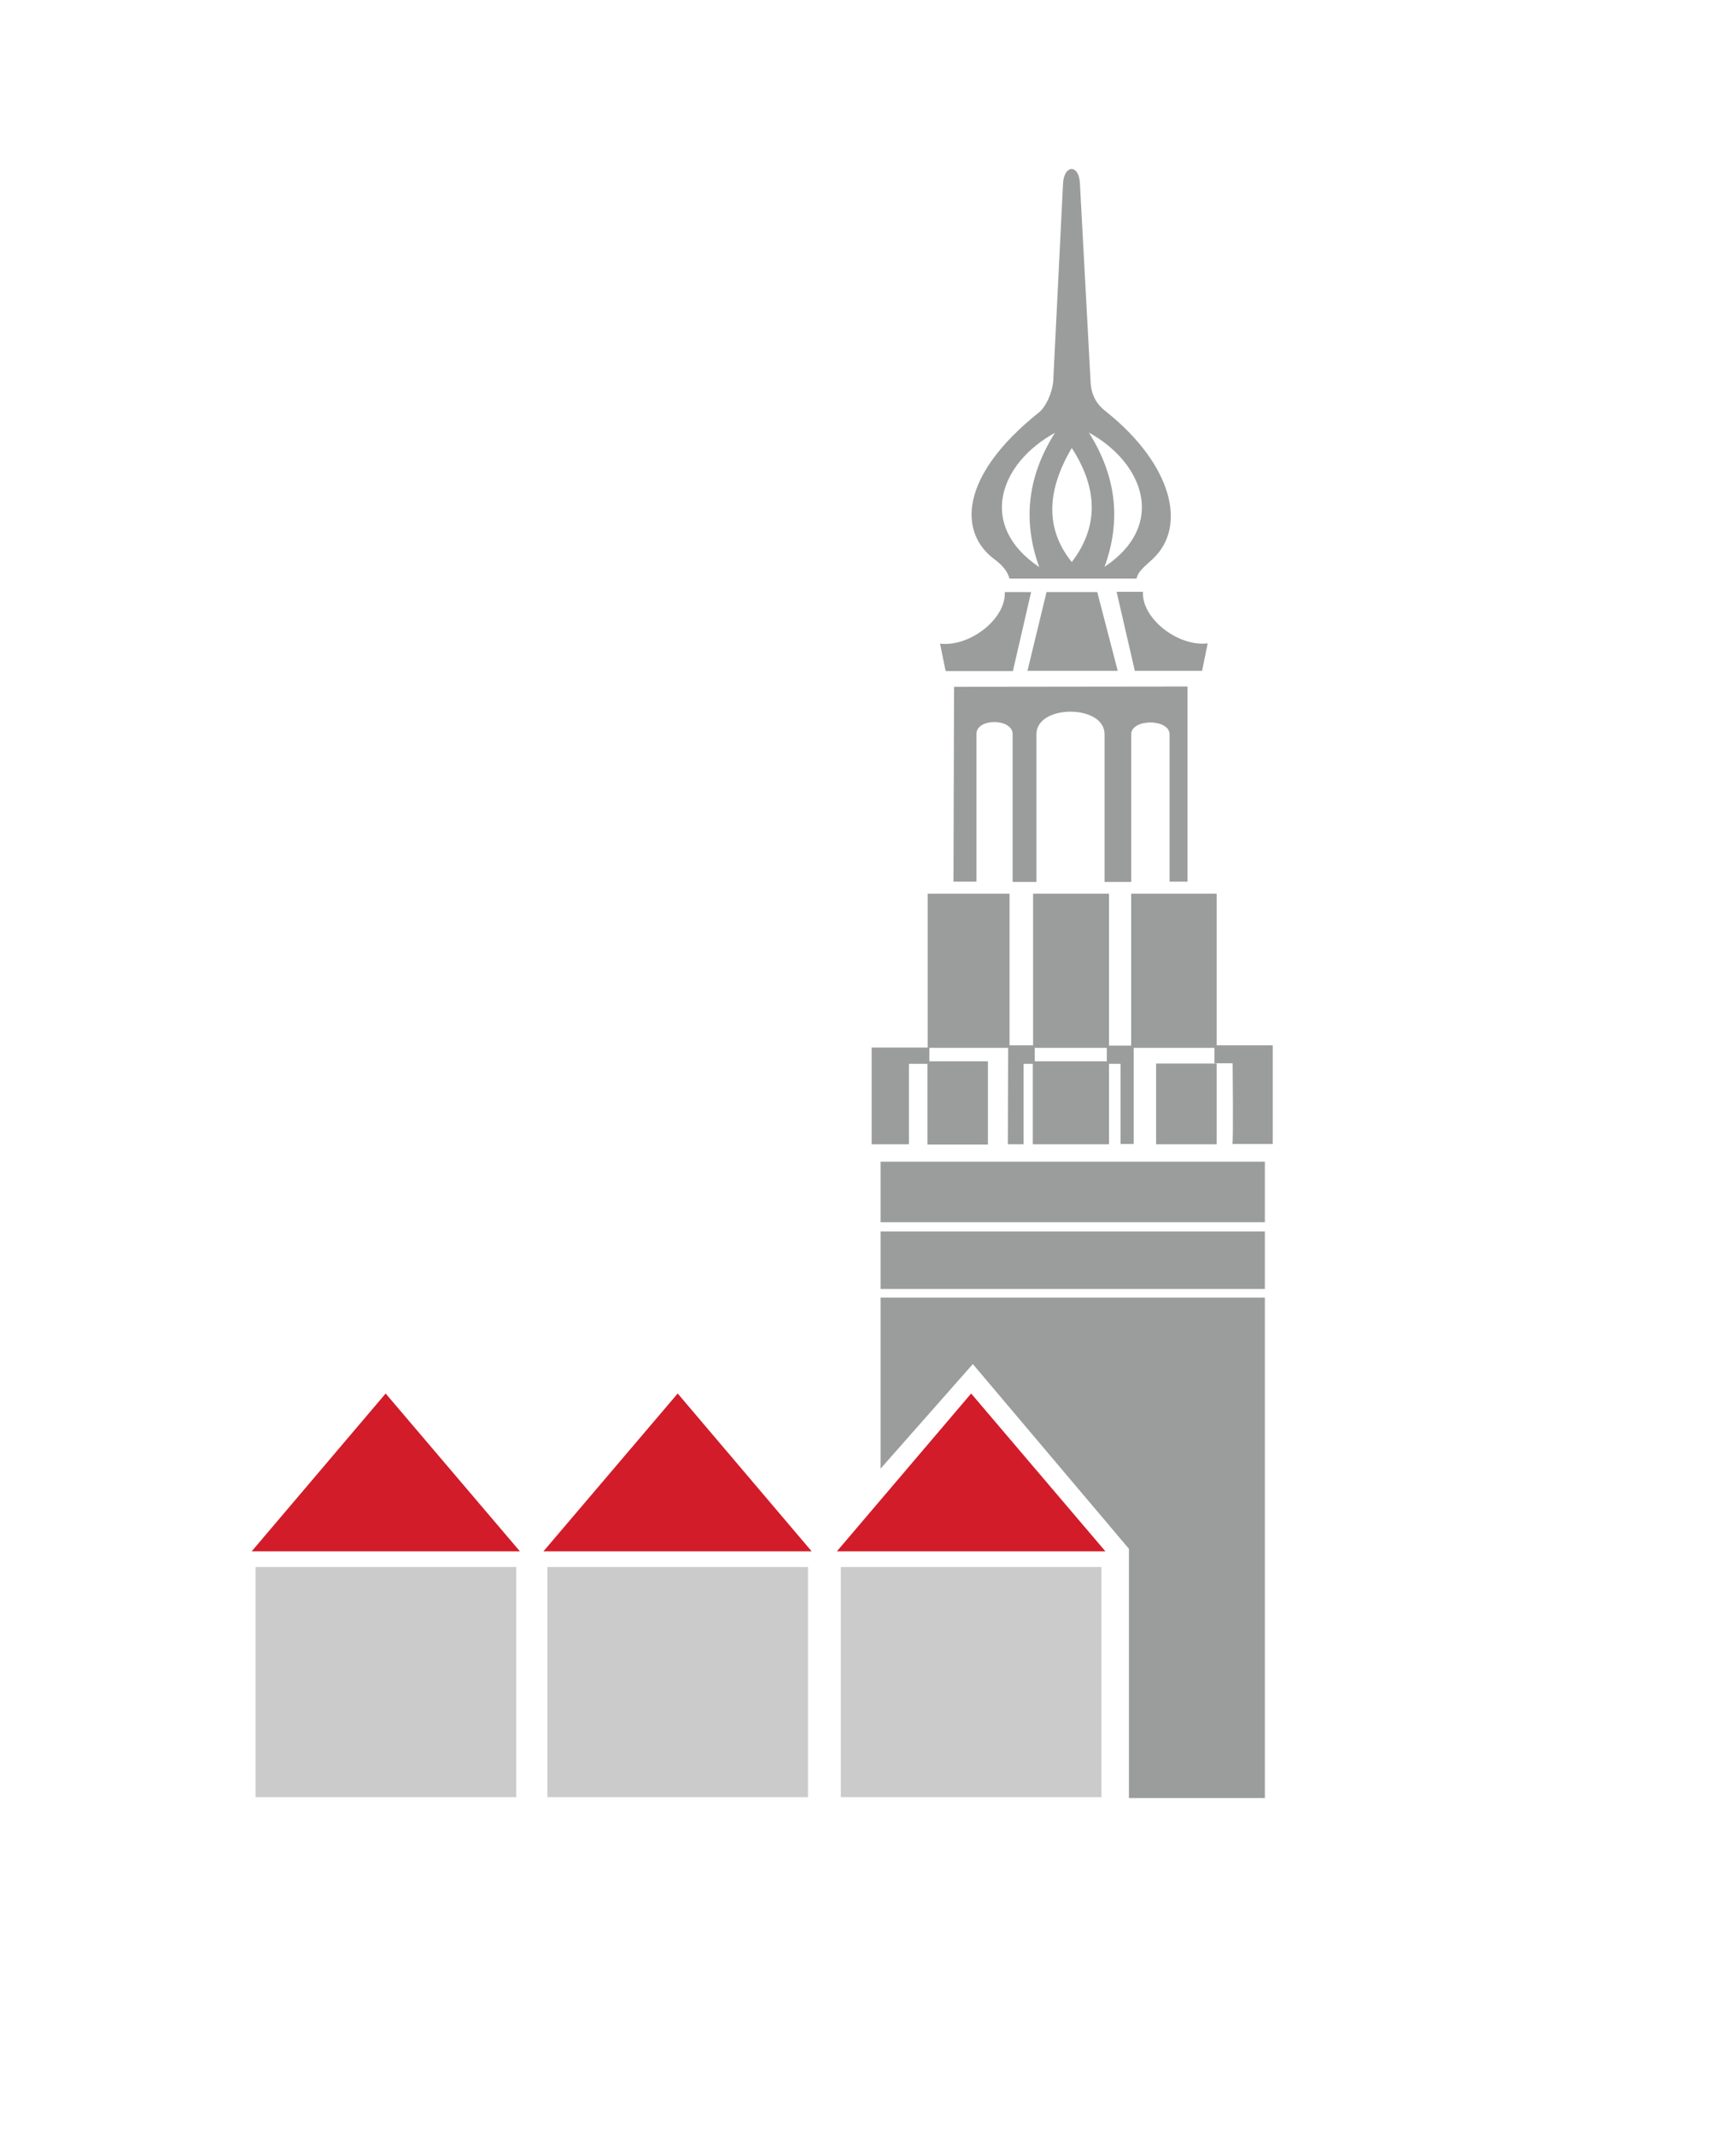 <?xml version="1.0" encoding="utf-8"?>
<!-- Generator: Adobe Illustrator 25.0.1, SVG Export Plug-In . SVG Version: 6.00 Build 0)  -->
<svg version="1.1" id="Laag_1" xmlns="http://www.w3.org/2000/svg" xmlns:xlink="http://www.w3.org/1999/xlink" x="0px" y="0px"
	 viewBox="0 0 619.4 761.7" style="enable-background:new 0 0 619.4 761.7;" xml:space="preserve">
<style type="text/css">
	.st0{fill:#CBCBCB;}
	.st1{fill:#D21C29;}
	.st2{fill:#9B9C9C;}
</style>
<rect x="91.2" y="559" class="st0" width="93" height="82.1"/>
<rect x="195.3" y="559" class="st0" width="93" height="82.1"/>
<rect x="300" y="559" class="st0" width="93" height="82.1"/>
<polygon class="st1" points="137.6,497.1 185.5,553.4 89.8,553.4 "/>
<polygon class="st1" points="241.8,497.1 289.6,553.4 193.9,553.4 "/>
<polygon class="st1" points="346.5,497.1 394.4,553.4 298.6,553.4 "/>
<polygon class="st2" points="314.2,523.9 347.1,486.6 402.8,552.5 402.8,641.4 451.3,641.4 451.3,462.9 314.2,462.9 "/>
<rect x="314.2" y="439.3" class="st2" width="137.1" height="20.5"/>
<rect x="314.2" y="414.4" class="st2" width="137.1" height="21.6"/>
<rect x="331" y="318.8" class="st2" width="29.2" height="55"/>
<rect x="368.6" y="318.8" class="st2" width="27.1" height="55"/>
<rect x="403.6" y="318.8" class="st2" width="30.5" height="55"/>
<polygon class="st2" points="324.3,408.2 311,408.2 311,373.7 331.6,373.7 331.6,379.5 324.3,379.5 "/>
<polygon class="st2" points="359.6,408.2 365.2,408.2 365.2,379.5 369.2,379.5 369.2,372.9 359.7,372.9 "/>
<rect x="330.9" y="378.6" class="st2" width="21.6" height="29.7"/>
<rect x="368.5" y="378.6" class="st2" width="27.2" height="29.6"/>
<polygon class="st2" points="404.5,408.1 399.8,408.1 399.8,379.5 394.9,379.5 394.9,373 404.5,373 "/>
<rect x="412.5" y="379.4" class="st2" width="21.6" height="28.8"/>
<path class="st2" d="M439.7,408.1h14.4v-35.2h-20.8v6.4h6.5C439.8,379.4,440.1,408.1,439.7,408.1z"/>
<path class="st2" d="M340.4,245l83.3-0.1v69.6h-6.4V262c0-5.7-13.7-5.7-13.7,0v52.6h-9.5v-52.7c0-10.7-24.3-10.7-24.3,0v52.7h-8.5
	v-52.7c0-5.7-12.9-5.8-12.9-0.1v52.7h-8.2L340.4,245z"/>
<polygon class="st2" points="373.4,211.2 391.5,211.2 398.8,239.3 366.6,239.3 "/>
<path class="st2" d="M367.9,211.2l-6.5,28.2h-24l-2-9.8c10.5,1.3,23.6-8.8,23.1-18.4L367.9,211.2L367.9,211.2z"/>
<path class="st2" d="M398.4,211.1l6.5,28.2h24l2-9.8c-10.5,1.3-23.6-8.8-23.1-18.4L398.4,211.1z"/>
<path class="st2" d="M395.1,147.2c-3.5-2.6-5.8-5.8-6-11.3l-3.8-70.7c-0.4-6.6-5.5-6.5-6,0l-3.5,70.6c-0.2,3.7-2.4,9.2-5.2,11.4
	c-28.4,22.7-28.6,42.8-15.8,52.3c2.7,2,4.6,4.1,5.4,6.9h45.3c0.6-2.5,2.5-4,5.7-6.9C423.9,187.7,417.9,165.6,395.1,147.2z
	 M376.4,154.4c-9.8,15.5-11.6,31.4-5.6,47.9C348.6,187.4,356.7,165.2,376.4,154.4z M382.4,200.5c-9.9-12.3-8.6-26.1,0-40.7
	C391.6,174,392.2,187.7,382.4,200.5z M394.1,202.2c6-16.5,4.2-32.4-5.6-47.9C408.2,165.2,416.3,187.4,394.1,202.2z"/>
</svg>

